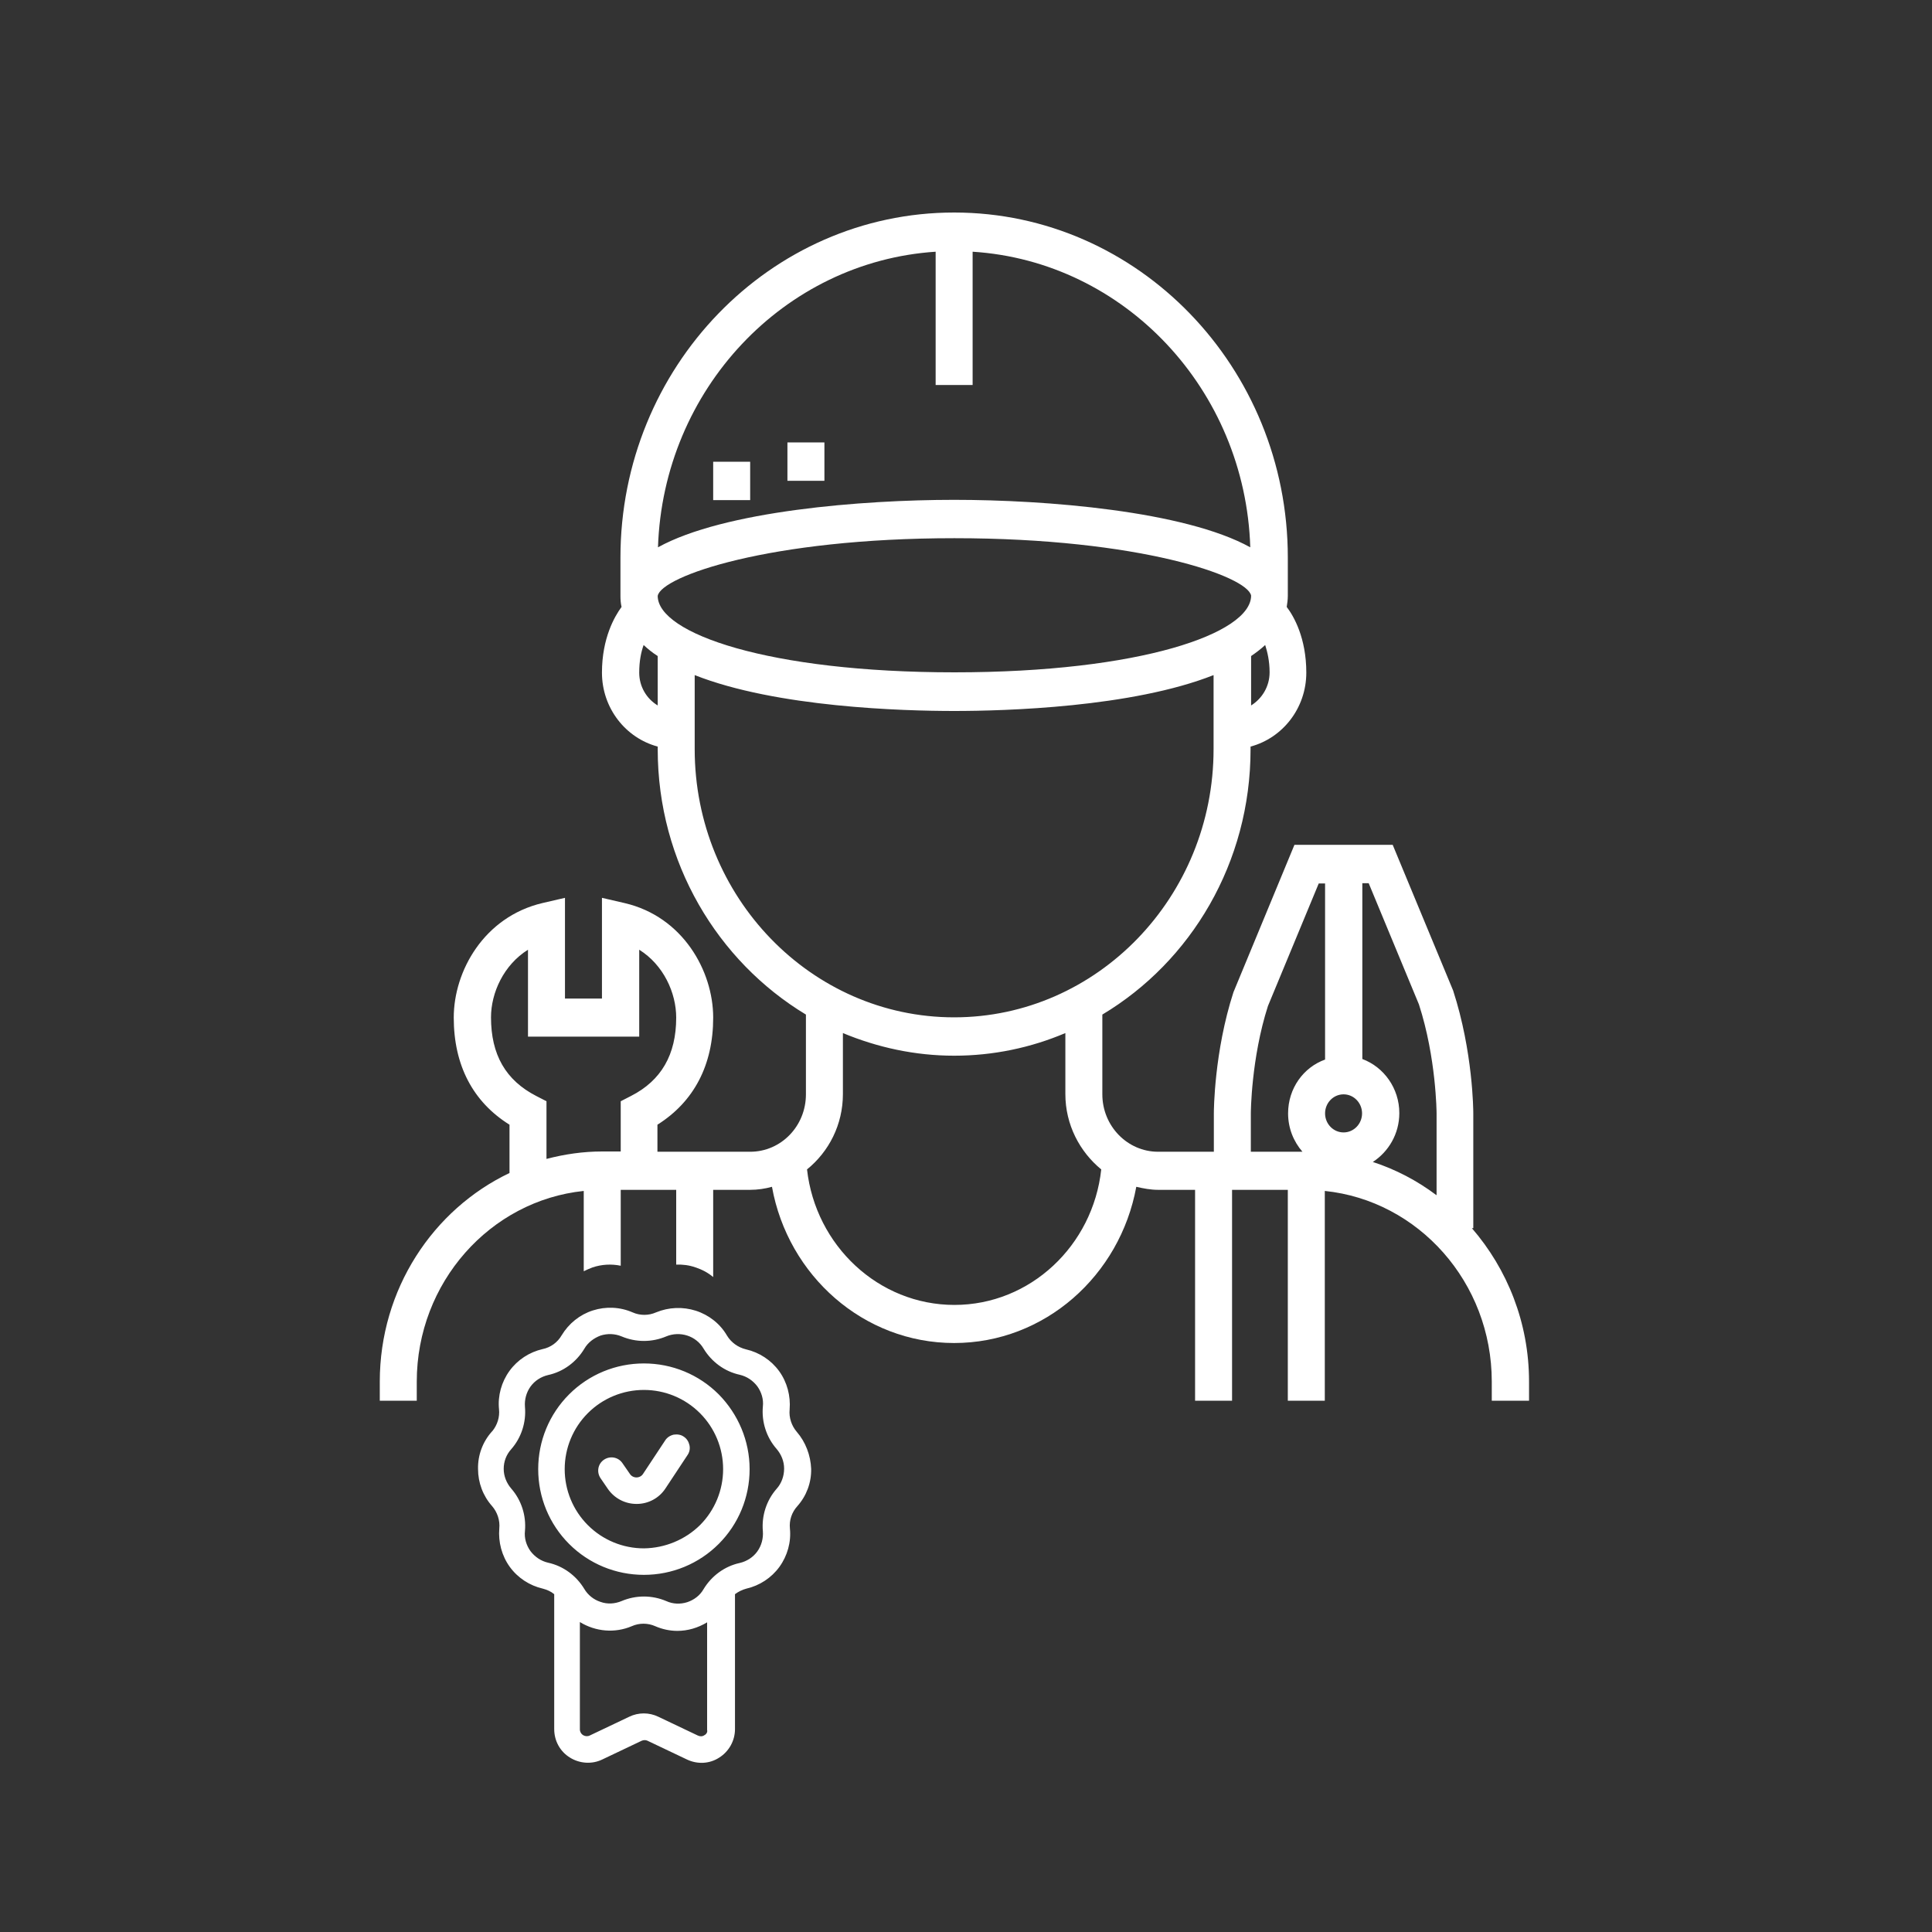 <?xml version="1.0" encoding="utf-8"?>
<!-- Generator: Adobe Illustrator 26.1.0, SVG Export Plug-In . SVG Version: 6.00 Build 0)  -->
<svg version="1.1" id="Calque_1" xmlns="http://www.w3.org/2000/svg" xmlns:xlink="http://www.w3.org/1999/xlink" x="0px" y="0px"
	 viewBox="0 0 700 700" style="enable-background:new 0 0 700 700;" xml:space="preserve">
<rect x="0" y="0" width="700" height="700" fill="#333333" stroke="none"/>
<style type="text/css">
	.st0{fill:#FFFFFF;}
</style>
<g>
	<path class="st0" d="M533.3,445L533.3,445L533.3,445C533.3,445,533.3,445,533.3,445h0.5v-41.7c0-0.9-0.1-22.2-7.3-44.4l-21.9-52.8
		H469l-22.1,53.4c-7,21.6-7.1,43-7.1,43.9v13.9h-20.2c-11.1,0-20.2-9.3-20.2-20.8v-28.9c32.1-19.2,53.7-55,53.7-96.1v-1
		c11.6-3.1,20.2-13.9,20.2-26.8c0-12.5-4.5-20.4-7.1-23.8c0.2-1.3,0.4-2.6,0.4-4V202c0-68.9-54.2-125-120.9-125
		s-120.9,56.1-120.9,125v13.9c0,1.4,0.1,2.7,0.4,4c-2.5,3.4-7.1,11.3-7.1,23.8c0,12.9,8.6,23.7,20.2,26.8v1
		c0,41,21.7,76.8,53.7,96.1v28.9c0,11.5-9,20.8-20.2,20.8h-33.6v-9.8c13.2-8.3,20.2-21.6,20.2-38.8c0-16.9-11-36.6-32.1-41.5
		l-8.2-1.9v36.5h-13.4v-36.5l-8.2,1.9c-21.1,5-32.1,24.6-32.1,41.5c0,17.2,6.9,30.5,20.2,38.8v17.5c-27.7,13.2-47,42.1-47,75.6v6.9
		h13.4v-6.9c0-35.9,26.6-65.6,60.5-69.1v29.1c1-0.5,2.1-1,3.2-1.4c3.3-1.1,6.8-1.3,10.2-0.6v-27.5H245v27.1c2.4-0.1,4.7,0.2,7,1
		c2.4,0.8,4.5,1.9,6.4,3.5v-31.6h13.4c2.7,0,5.4-0.4,7.9-1.1c5.8,32.2,33.2,56.6,66,56.6s60.1-24.4,66-56.6c2.6,0.6,5.2,1.1,7.9,1.1
		h13.4v76.4h13.4v-76.4h20.2v76.4h13.4v-76c33.9,3.5,60.5,33.1,60.5,69.1v6.9H554v-6.9C554,479.2,546.1,459.8,533.3,445z
		 M228.6,397.1l-3.7,1.9v18.2h-6.7c-7,0-13.7,1-20.2,2.7V399l-3.7-1.9c-11.1-5.7-16.4-15-16.4-28.5c0-8.9,4.6-19,13.4-24.5v31.5
		h40.3v-31.5c8.8,5.5,13.4,15.6,13.4,24.6C245,382.1,239.6,391.5,228.6,397.1z M460,243.6c0,5.1-2.7,9.5-6.7,12v-17.9
		c1.9-1.3,3.6-2.6,5.1-4C459.2,236.2,460,239.5,460,243.6z M339,91.2L339,91.2v48.3h13.4V91.2c55,3.5,98.8,49.9,100.6,107.1
		c-23.9-13.2-74.1-17.2-107.3-17.2c-33.2,0-83.4,4-107.3,17.2C240.3,141.1,284.1,94.8,339,91.2z M238.3,255.6
		c-4-2.4-6.7-6.8-6.7-11.9c0,0,0,0,0,0v0c0,0,0,0,0,0c0-4.2,0.7-7.5,1.6-10c1.5,1.4,3.2,2.8,5.1,4V255.6z M238.3,215.9
		c1.3-7.1,40.4-20.9,107.5-20.9c67.1,0,106.2,13.8,107.5,20.8c0,13.7-40.2,27.8-107.5,27.8v0C278.5,243.6,238.3,229.5,238.3,215.9z
		 M251.7,271.4v-26.8c29.6,11.7,75.5,13,94,13s64.4-1.3,94-13v26.8c0,53.6-42.2,97.2-94,97.2S251.7,325,251.7,271.4z M345.8,472.8
		c-27.5,0-50.3-21.5-53.4-49.1c7.9-6.4,13-16.2,13-27.3v-22.1c12.5,5.2,26.1,8.2,40.3,8.2s27.8-2.9,40.3-8.2v22.1
		c0,11.1,5.2,20.9,13,27.3C396,451.3,373.3,472.8,345.8,472.8z M466.7,403.4c0,5.4,2,10.2,5.2,13.9h-18.7l0-13.9
		c0-0.2,0.1-19.9,6.2-38.9l18.4-44.4h2.3v63.8C472.3,386.7,466.7,394.3,466.7,403.4z M486.8,410.3c-3.7,0-6.7-3.1-6.7-6.9
		c0-3.8,3-6.9,6.7-6.9c3.7,0,6.7,3.1,6.7,6.9C493.5,407.2,490.5,410.3,486.8,410.3z M520.4,433c-6.9-5.2-14.7-9.3-23-12
		c5.7-3.7,9.6-10.2,9.6-17.7c0-9-5.6-16.7-13.4-19.6V320h2.3l18.2,43.9c6.3,19.4,6.4,39.3,6.4,39.5V433z"/>
</g>
<path class="st0" d="M258.4,167.3h13.4v13.9h-13.4V167.3z"/>
<path class="st0" d="M285.3,160.3h13.4v13.9h-13.4V160.3z"/>
<path class="st0" d="M288.7,518.8c-1.9-2.2-2.9-5.2-2.6-8.1c0.4-4.9-0.9-9.9-3.8-13.9c-2.9-4-7.2-6.8-12-7.9c-2.9-0.7-5.4-2.5-6.9-5
	c-2.5-4.3-6.6-7.5-11.3-9c-4.7-1.5-9.8-1.3-14.4,0.6c-2.7,1.2-5.8,1.2-8.5,0c-4.6-2-9.7-2.2-14.4-0.7c-4.7,1.5-8.7,4.7-11.3,9
	c-1.5,2.6-4,4.4-6.9,5c-4.8,1.1-9.1,3.9-12,7.9c-2.9,4-4.3,9-3.8,13.9c0.3,2.8-0.6,5.7-2.4,7.9l0,0l-0.2,0.2
	c-3.3,3.7-5.1,8.5-5,13.5c0,5,1.8,9.8,5.1,13.5c1.9,2.2,2.9,5.2,2.6,8.1c-0.4,4.9,0.9,9.9,3.8,13.9c2.9,4,7.2,6.8,12,7.9
	c1.5,0.4,2.9,1,4.1,2v48.9c0,4.2,2.1,8.1,5.7,10.3c3.5,2.2,8,2.5,11.7,0.7l14.3-6.8h0c0.7-0.3,1.5-0.3,2.1,0l14.3,6.8
	c3.8,1.8,8.2,1.6,11.7-0.7c3.5-2.2,5.7-6.1,5.7-10.3v-48.9c1.2-0.9,2.6-1.6,4.1-2c4.8-1.1,9.1-3.9,12-7.9c2.9-4,4.3-9,3.8-13.9
	c-0.3-3,0.7-5.9,2.7-8.1c3.3-3.7,5.1-8.5,5-13.5C293.7,527.3,291.9,522.5,288.7,518.8L288.7,518.8z M255.2,628.7
	c-0.7,0.5-1.6,0.5-2.4,0.1l-14.3-6.8v0c-3.3-1.6-7.2-1.6-10.5,0l-14.3,6.8c-0.8,0.4-1.7,0.3-2.4-0.1c-0.7-0.4-1.2-1.2-1.2-2.1v-38.9
	c5.7,3.5,12.7,4.1,18.8,1.5c2.7-1.2,5.8-1.2,8.5,0c2.5,1.1,5.3,1.7,8,1.7c3.8,0,7.5-1.1,10.8-3.1v39
	C256.4,627.5,256,628.3,255.2,628.7L255.2,628.7z M281.4,539.4L281.4,539.4c-3.7,4.2-5.5,9.8-5,15.4c0.2,2.6-0.5,5.2-2,7.3
	c-1.5,2.1-3.8,3.6-6.4,4.2c-5.5,1.2-10.2,4.7-13.1,9.5c-1.3,2.3-3.5,3.9-5.9,4.7c-2.5,0.8-5.2,0.7-7.6-0.4c-5.2-2.2-11-2.2-16.2,0
	c-2.4,1-5.1,1.2-7.6,0.3c-2.5-0.8-4.6-2.5-5.9-4.7c-2.9-4.8-7.6-8.3-13.1-9.5c-2.6-0.6-4.8-2.1-6.4-4.2c-1.5-2.1-2.3-4.7-2-7.3
	c0.5-5.6-1.3-11.2-5-15.4c-1.7-2-2.7-4.5-2.7-7.1c0-2.6,0.9-5.1,2.7-7.1l0,0c3.7-4.2,5.5-9.8,5-15.4c-0.2-2.6,0.5-5.2,2-7.3
	c1.5-2.1,3.8-3.6,6.4-4.2c5.5-1.2,10.2-4.7,13.1-9.5c1.3-2.3,3.5-3.9,5.9-4.8c2.5-0.8,5.2-0.7,7.6,0.3c5.2,2.2,11,2.2,16.2,0
	c2.4-1,5.1-1.1,7.6-0.3c2.5,0.8,4.6,2.5,5.9,4.7c2.9,4.8,7.6,8.3,13.1,9.5c2.6,0.6,4.8,2.1,6.4,4.2c1.5,2.1,2.3,4.7,2,7.3
	c-0.5,5.6,1.3,11.2,5,15.4c1.7,2,2.7,4.5,2.7,7.1C284.1,534.9,283.1,537.5,281.4,539.4L281.4,539.4z M233.3,494
	c-10.2,0-19.9,4-27.1,11.2c-7.2,7.2-11.2,16.9-11.2,27.1c0,10.2,4,19.9,11.2,27.1c7.2,7.2,16.9,11.2,27.1,11.2
	c10.2,0,19.9-4,27.1-11.2c7.2-7.2,11.2-16.9,11.2-27.1c0-10.2-4.1-19.9-11.2-27.1C253.2,498,243.5,494,233.3,494L233.3,494z
	 M233.3,561c-7.6,0-14.9-3-20.3-8.4c-5.4-5.4-8.4-12.7-8.4-20.3c0-7.6,3-14.9,8.4-20.3c5.4-5.4,12.7-8.4,20.3-8.4
	c7.6,0,14.9,3,20.3,8.4c5.4,5.4,8.4,12.7,8.4,20.3c0,7.6-3,14.9-8.4,20.3C248.2,557.9,240.9,560.9,233.3,561L233.3,561z
	 M247.7,520.5c1.1,0.7,1.8,1.8,2.1,3.1c0.3,1.3,0,2.6-0.7,3.6l-8,12.1c-2.3,3.5-6.2,5.6-10.4,5.6h-0.1c-4.1,0-8-2-10.4-5.5l-2.6-3.8
	c-1.5-2.2-1-5.2,1.2-6.7c2.2-1.5,5.2-1,6.7,1.2l2.7,3.9h0c0.5,0.8,1.4,1.3,2.4,1.3c1,0,1.9-0.5,2.4-1.3l8-12.1
	c0.7-1.1,1.8-1.8,3.1-2.1C245.4,519.6,246.7,519.8,247.7,520.5L247.7,520.5z"/>
</svg>
